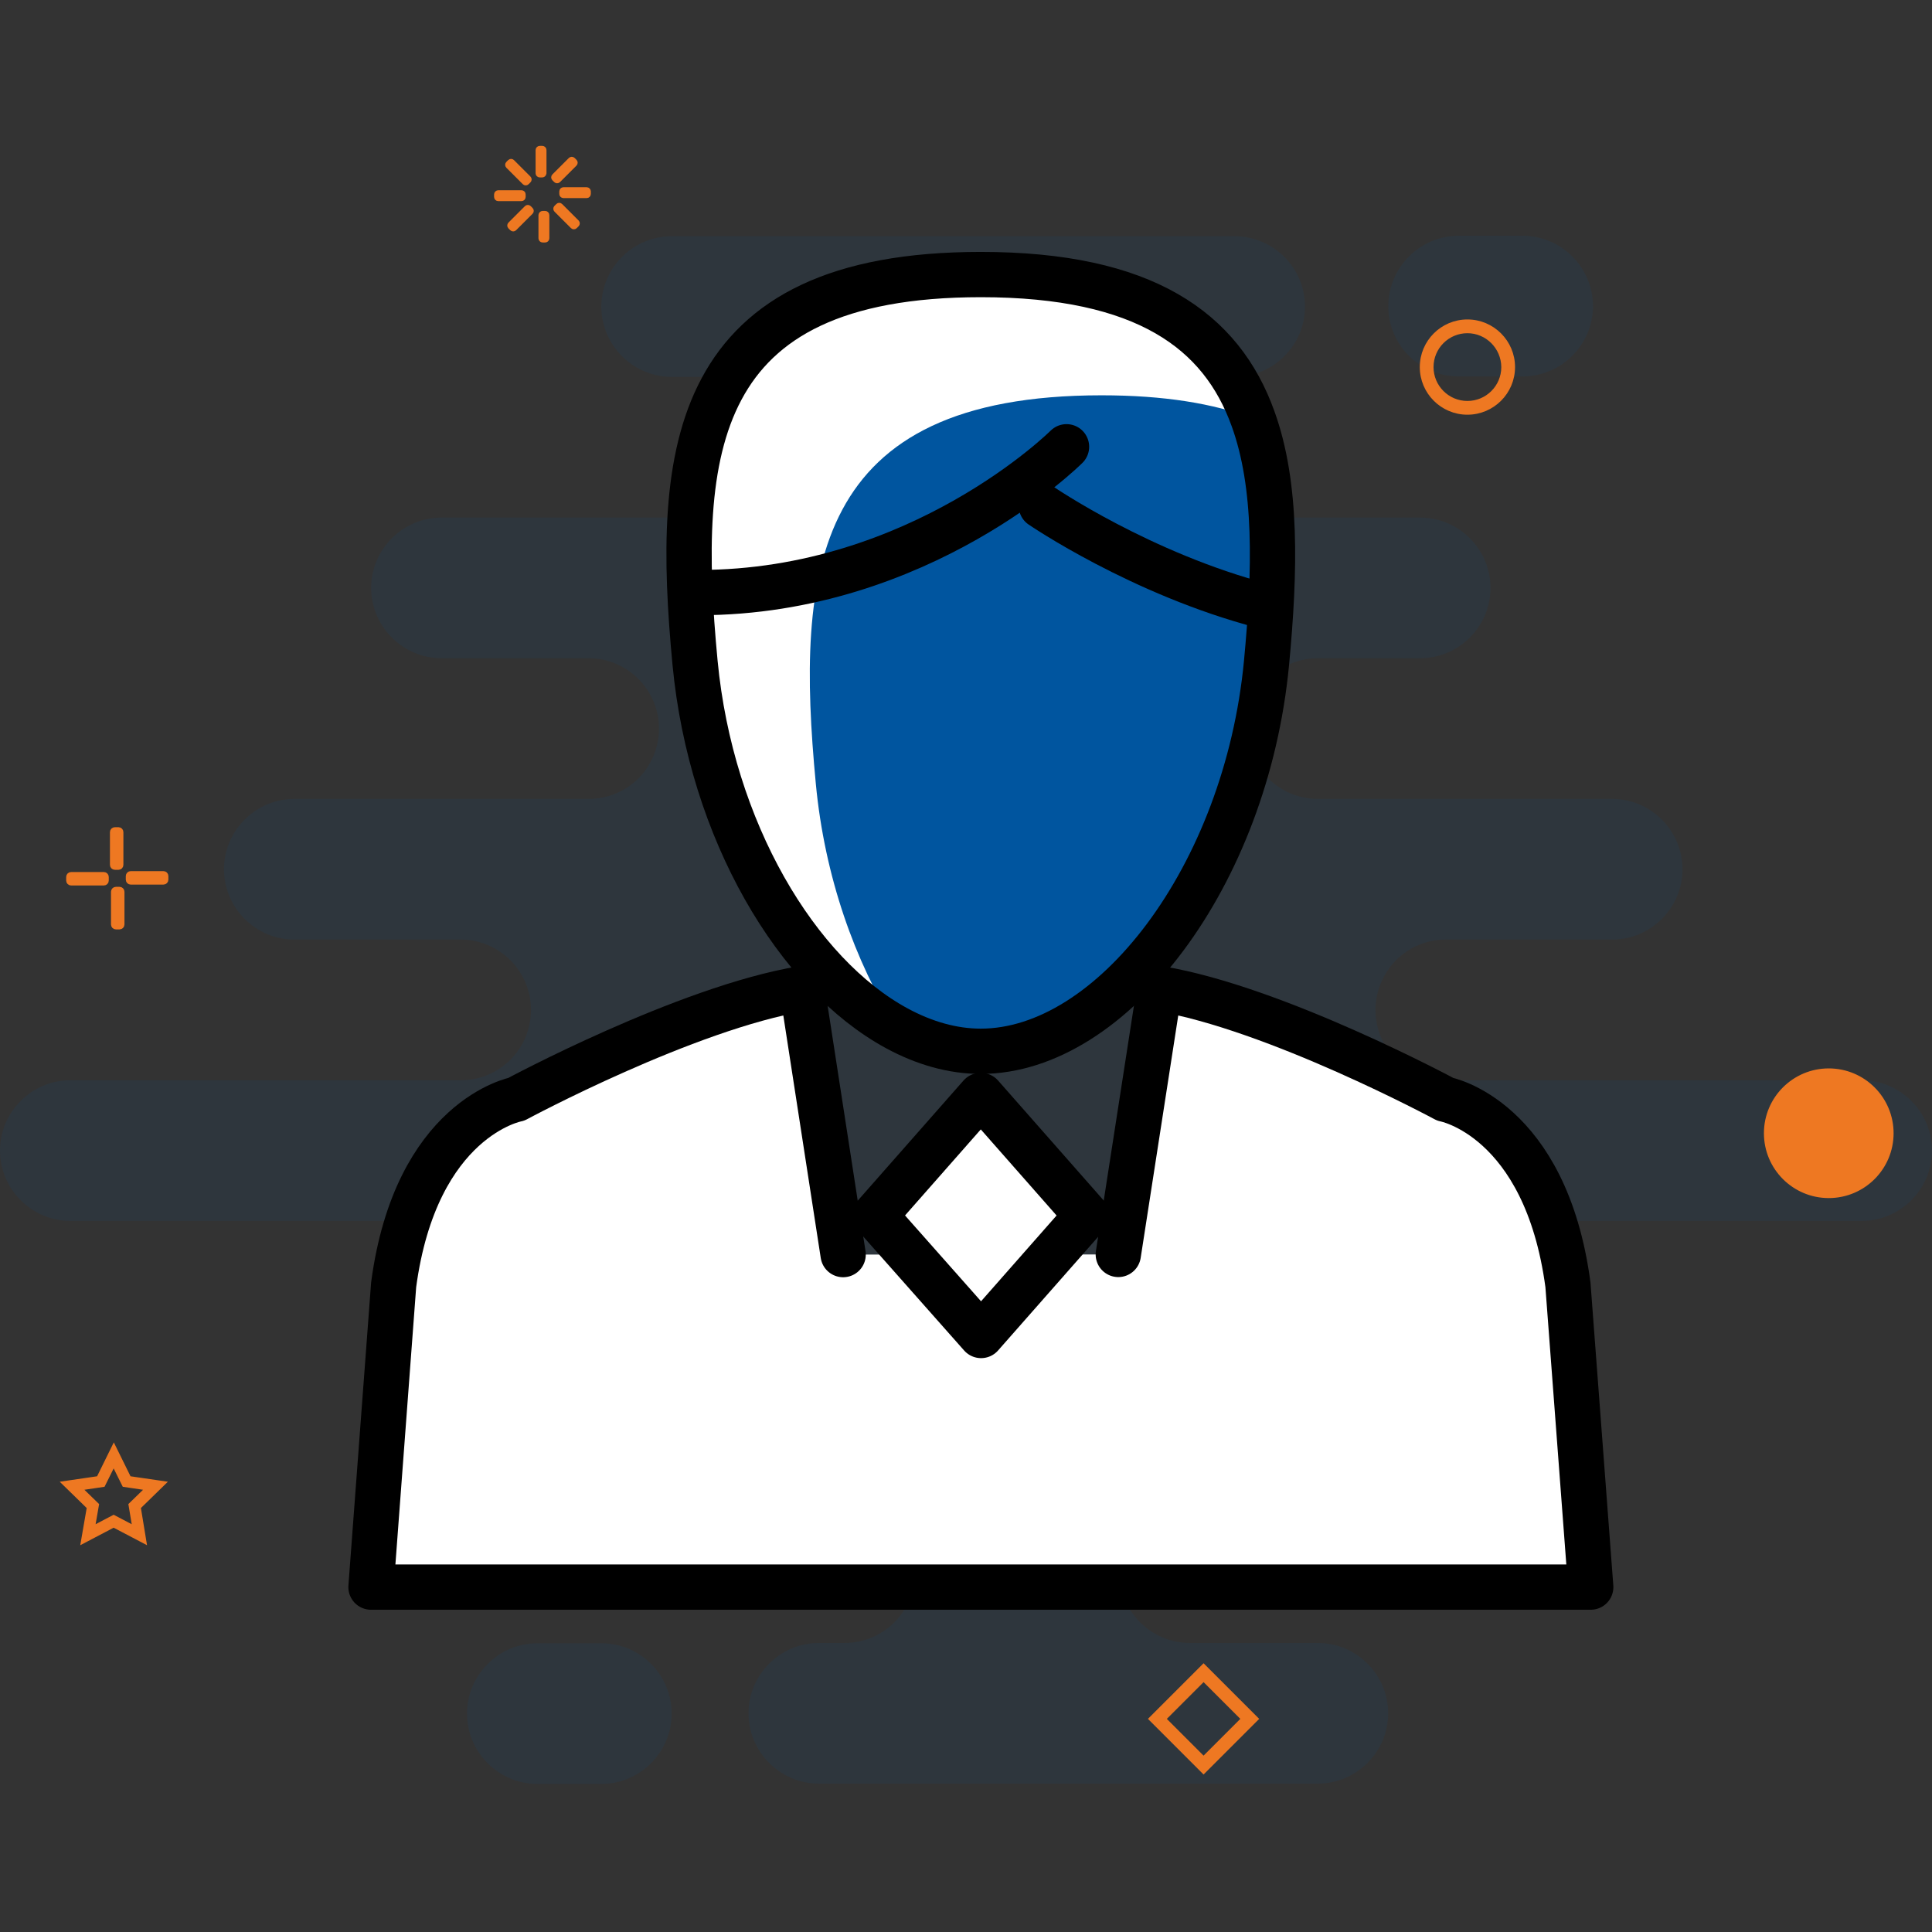 <?xml version="1.0" encoding="utf-8"?>
<!-- Generator: Adobe Illustrator 24.2.1, SVG Export Plug-In . SVG Version: 6.00 Build 0)  -->
<svg version="1.1" id="Layer_1" xmlns="http://www.w3.org/2000/svg" xmlns:xlink="http://www.w3.org/1999/xlink" x="0px" y="0px"
	 viewBox="0 0 128 128" style="enable-background:new 0 0 128 128;" xml:space="preserve">
<rect x="0" y="0" width="128" height="128" fill="#333333" stroke="none"/>
<style type="text/css">
	.st0{opacity:0.1;fill:#00559F;}
	.st1{fill:#EE7822;stroke:#EE7822;stroke-width:0.291;stroke-miterlimit:10;}
	.st2{fill:#EE7822;}
	.st3{fill:none;stroke:#EE7822;stroke-width:0.291;stroke-miterlimit:10;}
	.st4{clip-path:url(#SVGID_2_);fill:#00559F;}
	.st5{fill:none;stroke:#000000;stroke-width:3;stroke-linecap:round;stroke-linejoin:round;stroke-miterlimit:10;}
	.st6{fill:#FFFFFF;stroke:#000000;stroke-width:3;stroke-linecap:round;stroke-linejoin:round;stroke-miterlimit:10;}
</style>
<path class="st0" d="M96.64,24.94h4.24c2.56,0,4.66-2.1,4.66-4.66c0-2.56-2.1-4.66-4.66-4.66h-4.24c-2.56,0-4.66,2.1-4.66,4.66
	C91.97,22.85,94.07,24.94,96.64,24.94z M123.34,71.57H95.79c-2.57,0-4.66-2.09-4.66-4.66c0-1.28,0.53-2.44,1.36-3.29
	c0.85-0.85,2.01-1.37,3.3-1.37h11.02c2.56,0,4.66-2.1,4.66-4.66c0-2.56-2.1-4.66-4.66-4.66h-19.5c-2.57,0-4.66-2.09-4.66-4.66
	c0-1.28,0.53-2.44,1.36-3.29c0.85-0.85,2.01-1.37,3.3-1.37h6.78c2.56,0,4.66-2.1,4.66-4.66s-2.1-4.66-4.66-4.66H78.83
	c-2.57,0-4.66-2.09-4.66-4.66c0-1.28,0.53-2.44,1.36-3.29c0.85-0.85,2.01-1.37,3.3-1.37h2.97c2.56,0,4.66-2.1,4.66-4.66
	s-2.1-4.66-4.66-4.66H44.5c-2.56,0-4.66,2.1-4.66,4.66s2.1,4.66,4.66,4.66h6.36c2.57,0,4.66,2.1,4.66,4.66
	c0,1.29-0.53,2.45-1.36,3.3c-0.85,0.84-2.01,1.36-3.3,1.36H29.25c-2.56,0-4.66,2.1-4.66,4.66s2.1,4.66,4.66,4.66h9.75
	c2.57,0,4.66,2.1,4.66,4.66c0,1.29-0.53,2.45-1.36,3.3c-0.85,0.84-2.01,1.36-3.3,1.36H19.5c-2.56,0-4.66,2.1-4.66,4.66
	c0,2.56,2.1,4.66,4.66,4.66h11.02c2.57,0,4.66,2.1,4.66,4.66c0,1.29-0.53,2.45-1.36,3.3c-0.85,0.84-2.01,1.36-3.3,1.36H4.66
	C2.1,71.57,0,73.67,0,76.23c0,2.56,2.1,4.66,4.66,4.66h42.81c2.57,0,4.66,2.1,4.66,4.66c0,1.29-0.53,2.45-1.36,3.3
	c-0.85,0.84-2.01,1.36-3.3,1.36h-3.81c-2.56,0-4.66,2.1-4.66,4.66c0,2.56,2.1,4.66,4.66,4.66h12.29c2.57,0,4.66,2.1,4.66,4.66
	c0,1.29-0.53,2.45-1.36,3.3c-0.85,0.84-2.01,1.36-3.3,1.36h-1.7c-2.56,0-4.66,2.1-4.66,4.66c0,2.56,2.1,4.66,4.66,4.66h33.06
	c2.56,0,4.66-2.1,4.66-4.66c0-2.56-2.1-4.66-4.66-4.66h-8.48c-2.57,0-4.66-2.09-4.66-4.66c0-1.28,0.53-2.44,1.36-3.29
	c0.85-0.85,2.01-1.37,3.3-1.37h10.6c2.56,0,4.66-2.1,4.66-4.66c0-2.56-2.1-4.66-4.66-4.66h-2.12c-2.57,0-4.66-2.09-4.66-4.66
	c0-1.28,0.53-2.44,1.36-3.29c0.85-0.85,2.01-1.37,3.3-1.37h36.03c2.56,0,4.66-2.1,4.66-4.66C128,73.67,125.9,71.57,123.34,71.57z
	 M39.84,108.87H35.6c-2.56,0-4.66,2.1-4.66,4.66c0,2.56,2.1,4.66,4.66,4.66h4.24c2.56,0,4.66-2.1,4.66-4.66
	C44.5,110.96,42.41,108.87,39.84,108.87z"/>
<g>
	<g>
		<path class="st1" d="M35.93,11.61h-0.17c-0.07,0-0.13-0.06-0.13-0.13V9.94c0-0.07,0.06-0.13,0.13-0.13h0.17
			c0.07,0,0.13,0.06,0.13,0.13v1.54C36.05,11.55,35.99,11.61,35.93,11.61z"/>
		<path class="st1" d="M35.04,11.98l-0.12,0.12c-0.05,0.05-0.13,0.05-0.18,0l-1.09-1.09c-0.05-0.05-0.05-0.13,0-0.18l0.12-0.12
			c0.05-0.05,0.13-0.05,0.18,0l1.09,1.09C35.09,11.85,35.09,11.93,35.04,11.98z"/>
		<path class="st1" d="M34.68,12.88v0.17c0,0.07-0.06,0.13-0.13,0.13h-1.54c-0.07,0-0.13-0.06-0.13-0.13v-0.17
			c0-0.07,0.06-0.13,0.13-0.13h1.54C34.63,12.75,34.68,12.81,34.68,12.88z"/>
		<path class="st1" d="M35.06,13.76l0.12,0.12c0.05,0.05,0.05,0.13,0,0.18l-1.09,1.09c-0.05,0.05-0.13,0.05-0.18,0l-0.12-0.12
			c-0.05-0.05-0.05-0.13,0-0.18l1.09-1.09C34.93,13.71,35.01,13.71,35.06,13.76z"/>
		<path class="st1" d="M35.95,14.12h0.17c0.07,0,0.13,0.06,0.13,0.13v1.54c0,0.07-0.06,0.13-0.13,0.13h-0.17
			c-0.07,0-0.13-0.06-0.13-0.13v-1.54C35.83,14.18,35.88,14.12,35.95,14.12z"/>
		<path class="st1" d="M36.84,13.74l0.12-0.12c0.05-0.05,0.13-0.05,0.18,0l1.09,1.09c0.05,0.05,0.05,0.13,0,0.18l-0.12,0.12
			c-0.05,0.05-0.13,0.05-0.18,0l-1.09-1.09C36.79,13.87,36.79,13.79,36.84,13.74z"/>
		<path class="st1" d="M37.2,12.85v-0.17c0-0.07,0.06-0.13,0.13-0.13h1.54c0.07,0,0.13,0.06,0.13,0.13v0.17
			c0,0.07-0.06,0.13-0.13,0.13h-1.54C37.25,12.97,37.2,12.92,37.2,12.85z"/>
		<path class="st1" d="M36.82,11.96l-0.12-0.12c-0.05-0.05-0.05-0.13,0-0.18l1.09-1.09c0.05-0.05,0.13-0.05,0.18,0l0.12,0.12
			c0.05,0.05,0.05,0.13,0,0.18L37,11.96C36.95,12.01,36.87,12.01,36.82,11.96z"/>
	</g>
	<g>
		<path class="st1" d="M97.22,27.33c-1.66,0-3.01-1.35-3.01-3.01c0-1.66,1.35-3.01,3.01-3.01s3.01,1.35,3.01,3.01
			C100.23,25.98,98.88,27.33,97.22,27.33z M97.22,21.93c-1.32,0-2.39,1.07-2.39,2.39c0,1.32,1.07,2.39,2.39,2.39
			c1.32,0,2.39-1.07,2.39-2.39C99.6,23,98.53,21.93,97.22,21.93z"/>
	</g>
	<g>
		<path class="st1" d="M7.86,57.48H7.61c-0.1,0-0.18-0.08-0.18-0.18v-2.17c0-0.1,0.08-0.18,0.18-0.18h0.24
			c0.1,0,0.18,0.08,0.18,0.18v2.17C8.03,57.4,7.95,57.48,7.86,57.48z"/>
		<path class="st1" d="M7.06,58.1v0.24c0,0.1-0.08,0.18-0.18,0.18H4.71c-0.1,0-0.18-0.08-0.18-0.18V58.1c0-0.1,0.08-0.18,0.18-0.18
			h2.17C6.98,57.92,7.06,58,7.06,58.1z"/>
		<path class="st1" d="M7.68,58.9h0.24c0.1,0,0.18,0.08,0.18,0.18v2.17c0,0.1-0.08,0.18-0.18,0.18H7.68c-0.1,0-0.18-0.08-0.18-0.18
			l0-2.17C7.5,58.98,7.58,58.9,7.68,58.9z"/>
		<path class="st1" d="M8.48,58.28v-0.24c0-0.1,0.08-0.18,0.18-0.18h2.17c0.1,0,0.18,0.08,0.18,0.18v0.24c0,0.1-0.08,0.18-0.18,0.18
			H8.65C8.56,58.46,8.48,58.38,8.48,58.28z"/>
	</g>
	<g>
		<circle class="st2" cx="121.16" cy="75.08" r="4.15"/>
		<circle class="st3" cx="121.16" cy="75.08" r="4.15"/>
	</g>
	<g>
		<path class="st1" d="M79.74,117.36l-3.48-3.48l3.48-3.48l3.48,3.48L79.74,117.36z M77.1,113.88l2.64,2.64l2.64-2.64l-2.64-2.64
			L77.1,113.88z"/>
	</g>
	<g>
		<path class="st1" d="M9.55,102.11l-2.02-1.06l-2.02,1.06l0.39-2.25l-1.63-1.59l2.26-0.33l1.01-2.05l1.01,2.05l2.26,0.33
			l-1.63,1.59L9.55,102.11z M7.53,100.52l1.39,0.73L8.66,99.7l1.13-1.1l-1.56-0.23l-0.7-1.41l-0.7,1.41L5.28,98.6l1.13,1.1
			l-0.27,1.55L7.53,100.52z"/>
	</g>
</g>
<g>
	<g>
		<g>
			<defs>
				<path id="SVGID_1_" d="M83.91,43.92c-1.35,14.15-10.24,25.73-18.93,25.73c-1.87,0-3.75-0.54-5.56-1.52
					c-6.61-3.58-12.31-13.1-13.37-24.21c-1.34-14.11-0.28-25.73,18.93-25.73c10.88,0,15.94,3.73,18.03,9.53
					C84.62,32.15,84.49,37.8,83.91,43.92z"/>
			</defs>
			<use xlink:href="#SVGID_1_"  style="overflow:visible;fill:#FFFFFF;"/>
			<clipPath id="SVGID_2_">
				<use xlink:href="#SVGID_1_"  style="overflow:visible;"/>
			</clipPath>
			<path class="st4" d="M83.91,43.92c-1.35,14.15-10.24,25.73-18.93,25.73c-1.87,0-3.75-0.54-5.56-1.52
				c-2.79-4.43-4.79-10.07-5.37-16.21c-1.34-14.11-0.28-25.73,18.93-25.73c4.13,0,7.42,0.54,10.03,1.53
				C84.62,32.15,84.49,37.8,83.91,43.92z"/>
			
				<use xlink:href="#SVGID_1_"  style="overflow:visible;fill:none;stroke:#000000;stroke-width:3;stroke-linecap:round;stroke-linejoin:round;stroke-miterlimit:10;"/>
		</g>
		<path class="st5" d="M70.66,29.6c0,0-9.67,9.66-24.36,9.66"/>
		<path class="st5" d="M68.99,33.51c0,0,6.6,4.52,14.72,6.64"/>
	</g>
	<g>
		<g>
			<g>
				<line class="st6" x1="62.2" y1="85.74" x2="59.76" y2="105.15"/>
			</g>
			<g>
				<line class="st6" x1="67.75" y1="85.74" x2="70.2" y2="105.15"/>
			</g>
		</g>
		<g>
			<path class="st6" d="M55.86,83.12L53.14,65.5c-7.69,1.28-18.93,7.33-18.93,7.33s-6.65,1.23-8.13,12.29l-1.5,20.03h80.81
				l-1.51-20.03c-1.48-11.06-8.13-12.29-8.13-12.29s-11.24-6.05-18.93-7.33l-2.73,17.61"/>
		</g>
		<g>
			<polygon class="st6" points="65,88.48 57.96,80.53 64.96,72.58 65,72.58 72,80.53 			"/>
		</g>
	</g>
</g>
</svg>
